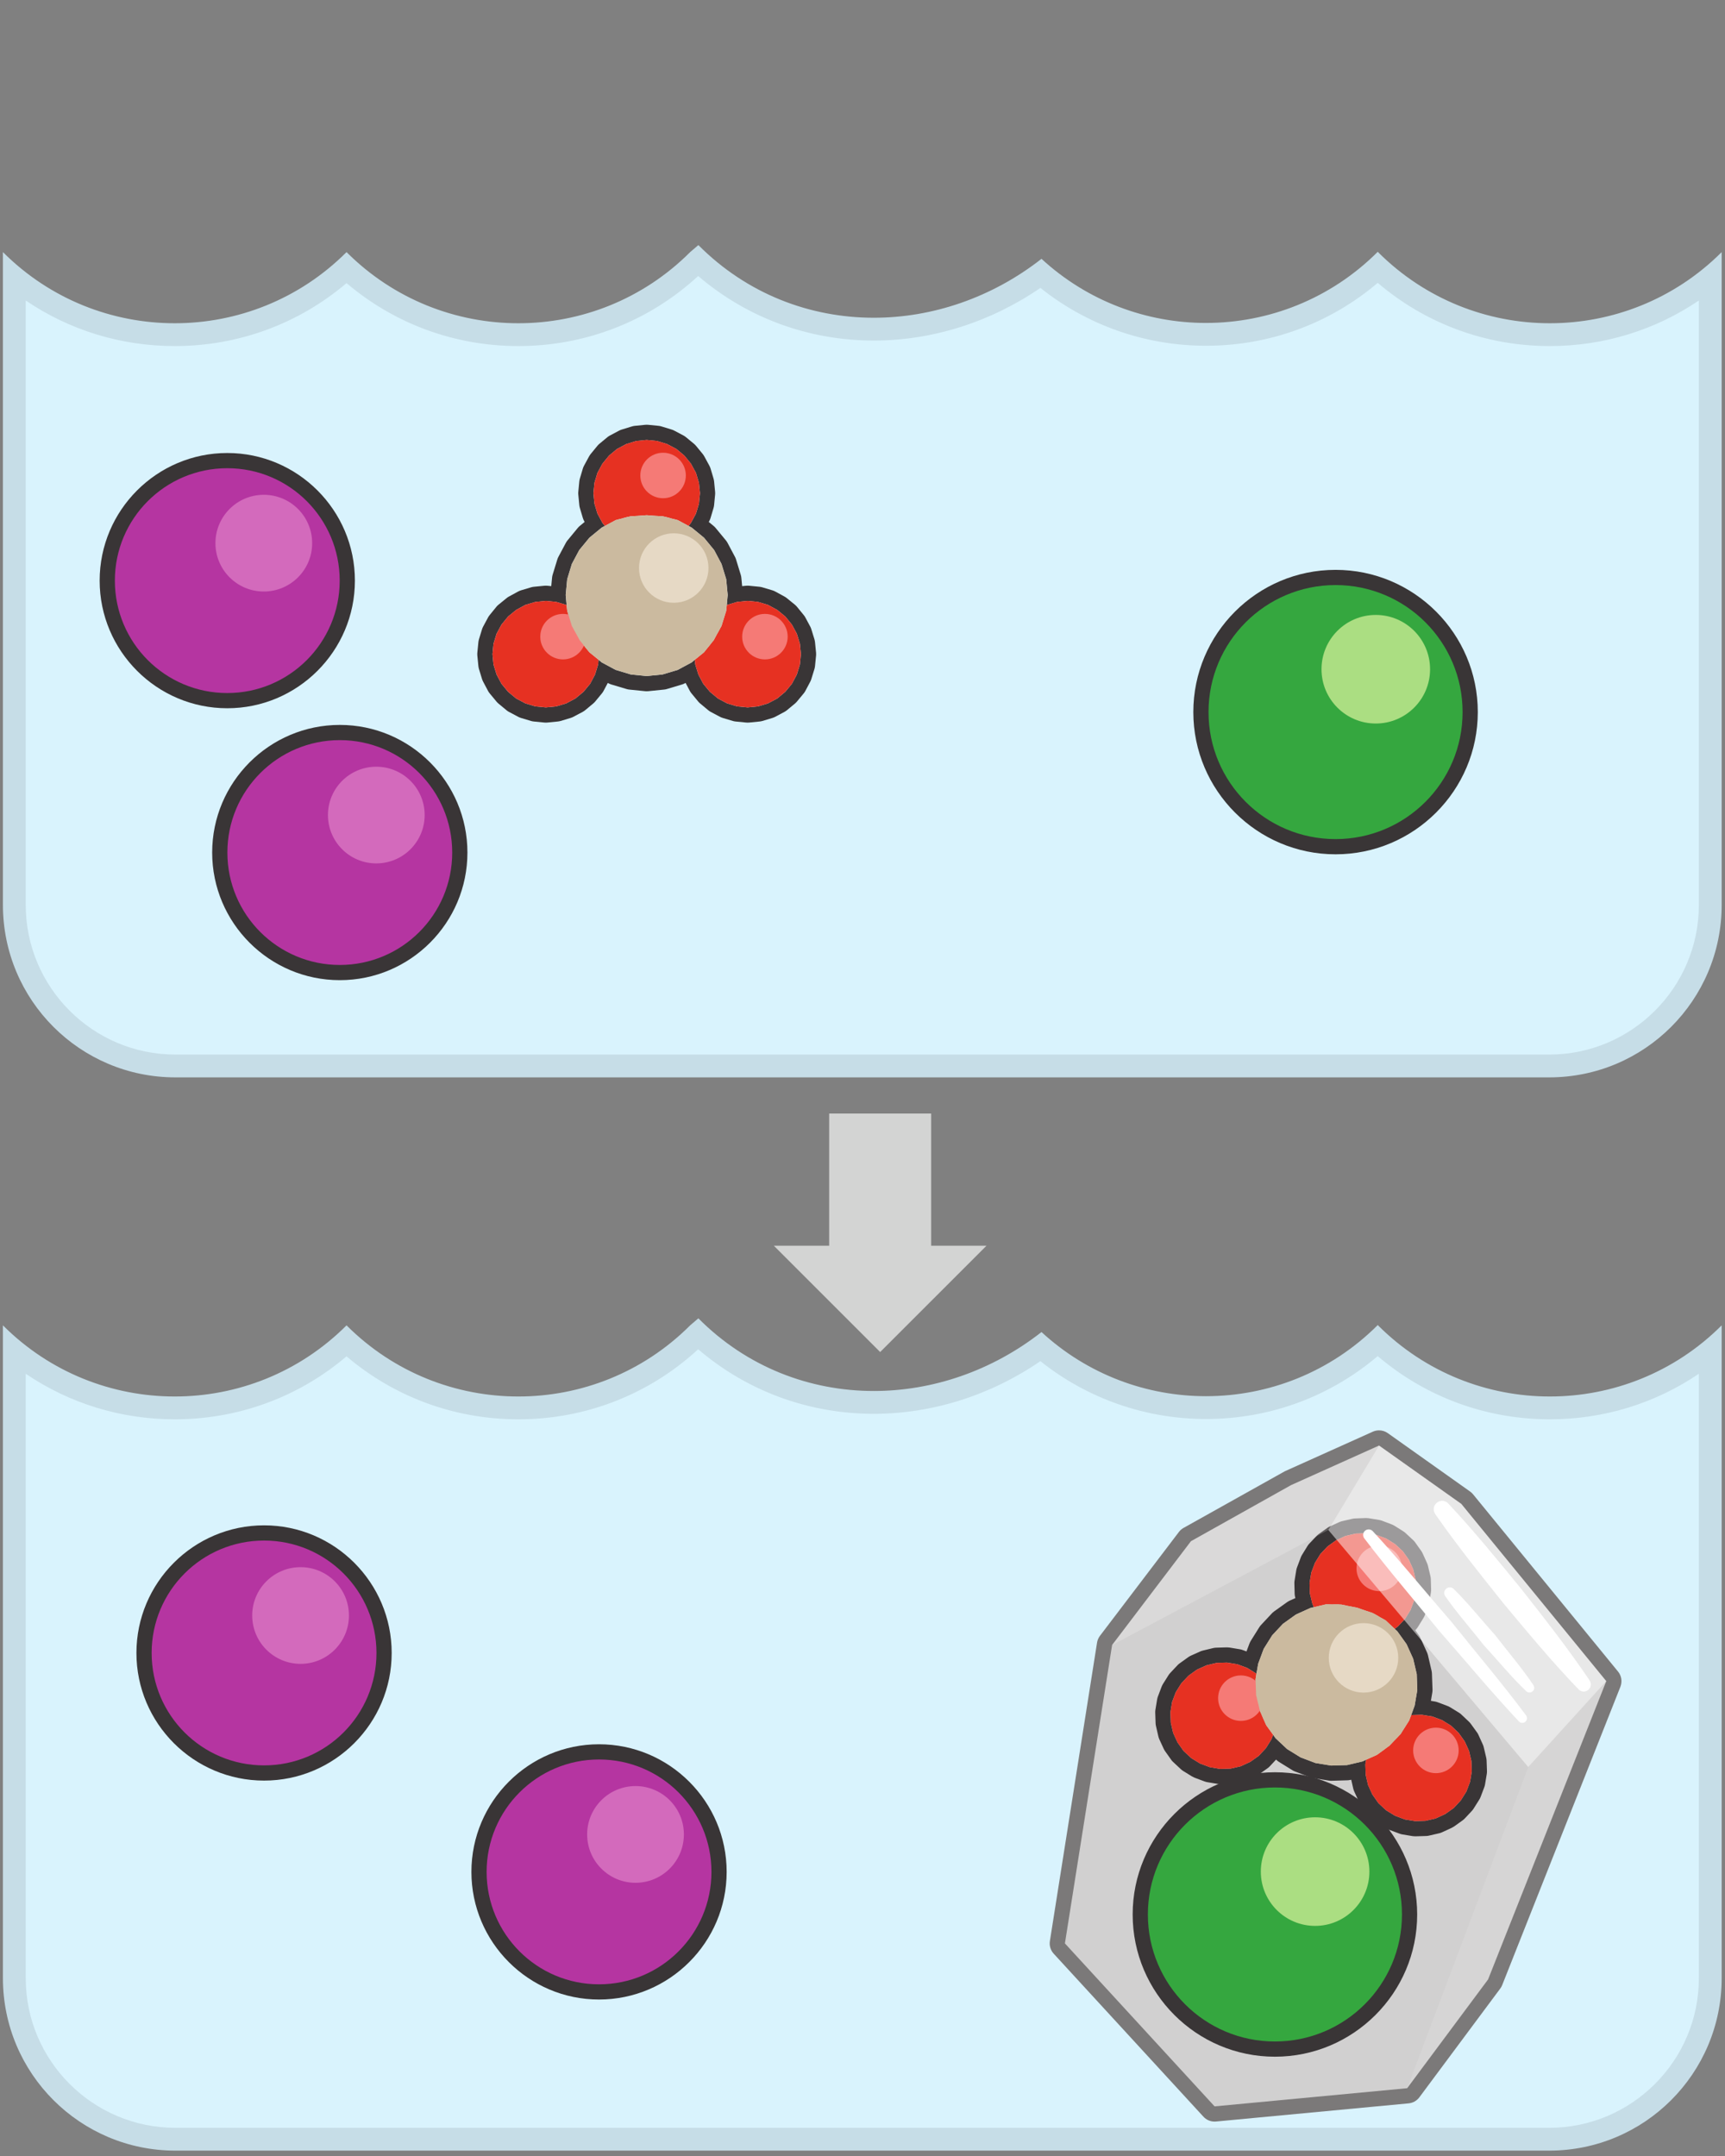 <?xml version="1.0" encoding="UTF-8" standalone="no"?>
<!-- Created with Inkscape (http://www.inkscape.org/) -->

<svg
   xmlns:dc="http://purl.org/dc/elements/1.1/"
   xmlns:cc="http://creativecommons.org/ns#"
   xmlns:rdf="http://www.w3.org/1999/02/22-rdf-syntax-ns#"
   xmlns:svg="http://www.w3.org/2000/svg"
   xmlns="http://www.w3.org/2000/svg"
   xmlns:sodipodi="http://sodipodi.sourceforge.net/DTD/sodipodi-0.dtd"
   xmlns:inkscape="http://www.inkscape.org/namespaces/inkscape"
   version="1.1"
   id="svg25460"
   xml:space="preserve"
   width="75.591"
   height="94.488"
   viewBox="0 0 75.591 94.488"
   sodipodi:docname="Large_substitution_reaction.svg"
   inkscape:version="0.92.2 5c3e80d, 2017-08-06"><rect x="0" y="0" width="75.591" height="94.488" fill="#808080" stroke="none"/><defs
     id="defs25464"><clipPath
       clipPathUnits="userSpaceOnUse"
       id="clipPath25476"><path
         d="M 0,70.866 H 56.693 V 0 H 0 Z"
         id="path25474"
         inkscape:connector-curvature="0" /></clipPath><clipPath
       clipPathUnits="userSpaceOnUse"
       id="clipPath25652"><path
         d="m 43.666,23.356 h 9.137 V 12.787 h -9.137 z"
         id="path25650"
         inkscape:connector-curvature="0" /></clipPath><clipPath
       clipPathUnits="userSpaceOnUse"
       id="clipPath25668"><path
         d="m 46.259,15.611 h 6.544 V 2.227 h -6.544 z"
         id="path25666"
         inkscape:connector-curvature="0" /></clipPath><clipPath
       clipPathUnits="userSpaceOnUse"
       id="clipPath25684"><path
         d="m 36.559,23.356 h 8.775 v -6.558 h -8.775 z"
         id="path25682"
         inkscape:connector-curvature="0" /></clipPath></defs><sodipodi:namedview
     pagecolor="#ffffff"
     bordercolor="#666666"
     borderopacity="1"
     objecttolerance="10"
     gridtolerance="10"
     guidetolerance="10"
     inkscape:pageopacity="0"
     inkscape:pageshadow="2"
     inkscape:window-width="640"
     inkscape:window-height="480"
     id="namedview25462"
     showgrid="false"
     inkscape:zoom="5.0588362"
     inkscape:cx="37.795265"
     inkscape:cy="47.244068"
     inkscape:window-x="0"
     inkscape:window-y="0"
     inkscape:window-maximized="0"
     inkscape:current-layer="g25468" /><g
     id="g25468"
     inkscape:groupmode="layer"
     inkscape:label="icons (14)"
     transform="matrix(1.333,0,0,-1.333,0,94.488)"><g
       id="g25470"><g
         id="g25472"
         clip-path="url(#clipPath25476)"><g
           id="g25478"
           transform="translate(5.764,0.551)"><path
             d="m 0,0 c -2.919,0 -5.294,2.375 -5.294,5.294 v 20.62 c 1.486,-1.212 3.329,-1.871 5.273,-1.871 2.111,0 4.102,0.777 5.648,2.196 1.546,-1.419 3.538,-2.196 5.648,-2.196 2.23,0 4.326,0.866 5.904,2.439 1.571,-1.458 3.612,-2.257 5.783,-2.257 1.94,0 3.879,0.647 5.493,1.828 1.512,-1.291 3.426,-1.999 5.426,-1.999 2.11,0 4.1,0.777 5.645,2.194 1.548,-1.424 3.543,-2.205 5.659,-2.205 1.944,0 3.787,0.659 5.273,1.871 V 5.294 C 50.458,2.375 48.083,0 45.163,0 Z"
             style="fill:#d9f3fd;fill-opacity:1;fill-rule:nonzero;stroke:none"
             id="path25480"
             inkscape:connector-curvature="0" /></g><g
           id="g25482"
           transform="translate(22.958,27.54)"><path
             d="m 0,0 -0.27,-0.231 c -1.559,-1.56 -3.604,-2.339 -5.648,-2.339 -2.044,0 -4.088,0.779 -5.648,2.339 -1.56,-1.56 -3.604,-2.339 -5.648,-2.339 -2.045,0 -4.089,0.779 -5.648,2.339 v -21.463 c 0,-3.132 2.538,-5.67 5.669,-5.67 H 27.97 c 3.132,0 5.67,2.538 5.67,5.67 v 21.463 c -1.56,-1.56 -3.605,-2.339 -5.649,-2.339 -2.044,0 -4.088,0.779 -5.648,2.339 v 0.011 h -0.008 c -1.56,-1.56 -3.604,-2.34 -5.648,-2.34 -1.94,0 -3.88,0.703 -5.407,2.109 C 9.645,-1.732 7.693,-2.389 5.769,-2.389 3.668,-2.389 1.598,-1.607 0,0 m -0.006,-1.017 c 1.603,-1.373 3.627,-2.122 5.775,-2.122 1.924,0 3.846,0.611 5.475,1.731 1.542,-1.23 3.452,-1.902 5.443,-1.902 2.091,0 4.07,0.73 5.646,2.068 1.578,-1.345 3.562,-2.078 5.658,-2.078 1.773,0 3.464,0.524 4.899,1.498 v -19.872 c 0,-2.713 -2.207,-4.92 -4.92,-4.92 h -45.163 c -2.712,0 -4.919,2.207 -4.919,4.92 v 19.872 c 1.434,-0.974 3.126,-1.498 4.898,-1.498 2.092,0 4.071,0.73 5.648,2.07 1.577,-1.34 3.556,-2.07 5.648,-2.07 2.211,0 4.296,0.815 5.912,2.303"
             style="fill:#c6dde7;fill-opacity:1;fill-rule:nonzero;stroke:none"
             id="path25484"
             inkscape:connector-curvature="0" /></g><g
           id="g25486"
           transform="translate(5.764,35.837)"><path
             d="m 0,0 c -2.919,0 -5.294,2.375 -5.294,5.294 v 20.62 c 1.486,-1.212 3.329,-1.871 5.273,-1.871 2.111,0 4.102,0.777 5.648,2.196 1.546,-1.419 3.538,-2.196 5.648,-2.196 2.23,0 4.326,0.866 5.904,2.439 1.571,-1.458 3.612,-2.257 5.783,-2.257 1.94,0 3.879,0.647 5.493,1.828 1.512,-1.291 3.426,-1.999 5.426,-1.999 2.11,0 4.1,0.777 5.645,2.194 1.548,-1.424 3.543,-2.205 5.659,-2.205 1.944,0 3.787,0.659 5.273,1.871 V 5.294 C 50.458,2.375 48.083,0 45.163,0 Z"
             style="fill:#d9f3fd;fill-opacity:1;fill-rule:nonzero;stroke:none"
             id="path25488"
             inkscape:connector-curvature="0" /></g><g
           id="g25490"
           transform="translate(22.958,62.826)"><path
             d="m 0,0 -0.27,-0.231 c -1.559,-1.56 -3.604,-2.339 -5.648,-2.339 -2.044,0 -4.088,0.779 -5.648,2.339 -1.56,-1.56 -3.604,-2.339 -5.648,-2.339 -2.045,0 -4.089,0.779 -5.648,2.339 v -21.463 c 0,-3.132 2.538,-5.67 5.669,-5.67 H 27.97 c 3.132,0 5.67,2.538 5.67,5.67 v 21.463 c -1.56,-1.56 -3.605,-2.339 -5.649,-2.339 -2.044,0 -4.088,0.779 -5.648,2.339 v 0.011 h -0.008 c -1.56,-1.56 -3.604,-2.34 -5.648,-2.34 -1.94,0 -3.88,0.703 -5.407,2.108 C 9.645,-1.732 7.693,-2.389 5.769,-2.389 3.668,-2.389 1.598,-1.607 0,0 m -0.006,-1.017 c 1.603,-1.373 3.627,-2.122 5.775,-2.122 1.924,0 3.846,0.611 5.475,1.731 1.542,-1.23 3.452,-1.902 5.443,-1.902 2.091,0 4.07,0.73 5.646,2.068 1.578,-1.345 3.562,-2.078 5.658,-2.078 1.773,0 3.464,0.524 4.899,1.498 v -19.872 c 0,-2.713 -2.207,-4.92 -4.92,-4.92 h -45.163 c -2.712,0 -4.919,2.207 -4.919,4.92 v 19.872 c 1.434,-0.974 3.126,-1.498 4.898,-1.498 2.092,0 4.071,0.73 5.648,2.07 1.577,-1.34 3.556,-2.07 5.648,-2.07 2.211,0 4.296,0.815 5.912,2.303"
             style="fill:#c6dde7;fill-opacity:1;fill-rule:nonzero;stroke:none"
             id="path25492"
             inkscape:connector-curvature="0" /></g><g
           id="g25494"
           transform="translate(11.171,38.908)"><path
             d="m 0,0 c -2.176,0 -3.945,1.771 -3.945,3.946 0,2.176 1.769,3.946 3.945,3.946 2.176,0 3.946,-1.77 3.946,-3.946 C 3.946,1.771 2.176,0 0,0"
             style="fill:#b535a1;fill-opacity:1;fill-rule:nonzero;stroke:none"
             id="path25496"
             inkscape:connector-curvature="0" /></g><g
           id="g25498"
           transform="translate(11.171,47.05)"><path
             d="m 0,0 c -2.313,0 -4.196,-1.882 -4.196,-4.196 0,-2.314 1.883,-4.196 4.196,-4.196 2.313,0 4.195,1.882 4.195,4.196 C 4.195,-1.882 2.313,0 0,0 m 0,-0.5 c 2.041,0 3.695,-1.655 3.695,-3.696 0,-2.041 -1.654,-3.696 -3.695,-3.696 -2.041,0 -3.696,1.655 -3.696,3.696 0,2.041 1.655,3.696 3.696,3.696"
             style="fill:#393536;fill-opacity:1;fill-rule:nonzero;stroke:none"
             id="path25500"
             inkscape:connector-curvature="0" /></g><g
           id="g25502"
           transform="translate(13.96,44.087)"><path
             d="m 0,0 c 0,-0.878 -0.712,-1.59 -1.59,-1.59 -0.878,0 -1.589,0.712 -1.589,1.59 0,0.878 0.711,1.589 1.589,1.589 C -0.712,1.589 0,0.878 0,0"
             style="fill:#d36abc;fill-opacity:1;fill-rule:nonzero;stroke:none"
             id="path25504"
             inkscape:connector-curvature="0" /></g><g
           id="g25506"
           transform="translate(7.471,47.848)"><path
             d="m 0,0 c -2.176,0 -3.945,1.77 -3.945,3.946 0,2.176 1.769,3.946 3.945,3.946 2.176,0 3.946,-1.77 3.946,-3.946 C 3.946,1.77 2.176,0 0,0"
             style="fill:#b535a1;fill-opacity:1;fill-rule:nonzero;stroke:none"
             id="path25508"
             inkscape:connector-curvature="0" /></g><g
           id="g25510"
           transform="translate(7.471,55.99)"><path
             d="m 0,0 c -2.313,0 -4.195,-1.882 -4.195,-4.196 0,-2.313 1.882,-4.196 4.195,-4.196 2.313,0 4.196,1.883 4.196,4.196 C 4.196,-1.882 2.313,0 0,0 m 0,-0.5 c 2.041,0 3.696,-1.655 3.696,-3.696 0,-2.041 -1.655,-3.696 -3.696,-3.696 -2.041,0 -3.695,1.655 -3.695,3.696 0,2.041 1.654,3.696 3.695,3.696"
             style="fill:#393536;fill-opacity:1;fill-rule:nonzero;stroke:none"
             id="path25512"
             inkscape:connector-curvature="0" /></g><g
           id="g25514"
           transform="translate(10.262,53.026)"><path
             d="m 0,0 c 0,-0.878 -0.712,-1.59 -1.59,-1.59 -0.878,0 -1.59,0.712 -1.59,1.59 0,0.878 0.712,1.59 1.59,1.59 C -0.712,1.59 0,0.878 0,0"
             style="fill:#d36abc;fill-opacity:1;fill-rule:nonzero;stroke:none"
             id="path25516"
             inkscape:connector-curvature="0" /></g><g
           id="g25518"
           transform="translate(21.259,56.919)"><path
             d="M 0,0 C -0.016,0 -0.032,0 -0.049,-0.002 L -0.39,-0.036 c -0.033,-0.003 -0.066,-0.01 -0.097,-0.02 l -0.33,-0.101 c -0.031,-0.009 -0.06,-0.021 -0.088,-0.036 l -0.304,-0.161 c -0.03,-0.016 -0.059,-0.035 -0.085,-0.057 l -0.262,-0.217 c -0.025,-0.021 -0.048,-0.044 -0.068,-0.069 l -0.218,-0.266 c -0.019,-0.025 -0.037,-0.051 -0.052,-0.078 l -0.165,-0.304 c -0.016,-0.03 -0.03,-0.062 -0.04,-0.095 l -0.097,-0.327 c -0.009,-0.03 -0.016,-0.062 -0.019,-0.094 l -0.033,-0.341 c -0.004,-0.032 -0.004,-0.065 0,-0.098 l 0.033,-0.345 c 0.003,-0.032 0.01,-0.063 0.019,-0.094 l 0.097,-0.326 c 0.01,-0.034 0.024,-0.065 0.04,-0.096 L -2.04,-3.196 -2.2,-3.327 c -0.025,-0.021 -0.047,-0.044 -0.068,-0.069 l -0.334,-0.405 c -0.021,-0.025 -0.04,-0.053 -0.055,-0.082 L -2.901,-4.341 C -2.916,-4.369 -2.929,-4.399 -2.938,-4.43 l -0.154,-0.502 c -0.01,-0.033 -0.016,-0.066 -0.019,-0.1 l -0.026,-0.274 -0.129,0.013 c -0.016,0.001 -0.032,0.002 -0.048,0.002 -0.017,0 -0.033,-10e-4 -0.049,-0.002 L -3.708,-5.327 C -3.74,-5.33 -3.772,-5.336 -3.803,-5.346 l -0.326,-0.097 c -0.033,-0.01 -0.065,-0.023 -0.096,-0.04 L -4.528,-5.648 C -4.556,-5.663 -4.582,-5.68 -4.605,-5.7 l -0.267,-0.217 c -0.026,-0.021 -0.05,-0.045 -0.071,-0.071 L -5.16,-6.255 c -0.021,-0.024 -0.038,-0.051 -0.054,-0.079 l -0.161,-0.3 c -0.016,-0.029 -0.028,-0.059 -0.038,-0.09 l -0.101,-0.33 C -5.523,-7.086 -5.53,-7.119 -5.533,-7.152 l -0.034,-0.341 c -0.003,-0.033 -0.003,-0.066 0,-0.098 l 0.034,-0.342 c 0.003,-0.033 0.01,-0.066 0.019,-0.097 l 0.101,-0.33 c 0.01,-0.031 0.022,-0.06 0.037,-0.088 l 0.161,-0.304 c 0.016,-0.03 0.035,-0.058 0.057,-0.084 l 0.218,-0.263 c 0.019,-0.024 0.041,-0.046 0.065,-0.066 l 0.266,-0.221 c 0.026,-0.022 0.054,-0.041 0.085,-0.057 l 0.303,-0.161 c 0.03,-0.015 0.061,-0.028 0.092,-0.037 l 0.326,-0.098 c 0.031,-0.009 0.063,-0.015 0.095,-0.018 l 0.345,-0.034 c 0.016,-0.002 0.032,-0.002 0.049,-0.002 0.016,0 0.032,10e-4 0.048,0.002 l 0.342,0.034 c 0.031,0.003 0.064,0.009 0.094,0.018 l 0.326,0.098 c 0.031,0.009 0.063,0.022 0.091,0.037 l 0.304,0.161 c 0.03,0.016 0.059,0.035 0.086,0.057 l 0.265,0.221 c 0.025,0.02 0.046,0.042 0.066,0.066 l 0.217,0.263 c 0.022,0.026 0.041,0.054 0.057,0.085 l 0.14,0.263 0.022,-0.012 c 0.029,-0.016 0.061,-0.029 0.092,-0.039 l 0.499,-0.149 c 0.031,-0.01 0.062,-0.016 0.094,-0.019 L -0.05,-8.76 c 0.017,-10e-4 0.033,-0.002 0.05,-0.002 0.018,0 0.034,0.001 0.051,0.002 l 0.52,0.053 c 0.033,0.003 0.064,0.009 0.095,0.019 l 0.498,0.149 c 0.032,0.01 0.064,0.023 0.093,0.039 l 0.022,0.012 0.14,-0.264 c 0.016,-0.03 0.035,-0.058 0.057,-0.084 l 0.217,-0.263 c 0.02,-0.024 0.041,-0.046 0.066,-0.066 l 0.265,-0.221 c 0.027,-0.022 0.055,-0.041 0.085,-0.057 l 0.304,-0.161 c 0.029,-0.015 0.061,-0.028 0.092,-0.037 l 0.326,-0.098 c 0.03,-0.009 0.063,-0.015 0.095,-0.018 l 0.345,-0.034 c 0.016,-0.002 0.032,-0.002 0.048,-0.002 0.017,0 0.033,10e-4 0.049,0.002 l 0.342,0.034 c 0.031,0.003 0.062,0.009 0.094,0.018 l 0.326,0.098 c 0.031,0.009 0.062,0.022 0.091,0.037 l 0.303,0.161 c 0.031,0.016 0.06,0.036 0.086,0.057 l 0.266,0.221 c 0.024,0.02 0.046,0.042 0.065,0.066 l 0.218,0.263 c 0.022,0.026 0.041,0.054 0.057,0.084 l 0.161,0.304 c 0.015,0.028 0.027,0.057 0.036,0.088 l 0.102,0.33 c 0.009,0.031 0.016,0.064 0.019,0.097 l 0.034,0.342 c 0.003,0.032 0.003,0.065 0,0.098 l -0.034,0.341 c -0.003,0.033 -0.01,0.066 -0.019,0.098 l -0.102,0.33 c -0.009,0.031 -0.021,0.061 -0.037,0.09 l -0.161,0.3 c -0.016,0.028 -0.033,0.055 -0.054,0.079 l -0.218,0.267 c -0.02,0.026 -0.045,0.049 -0.07,0.071 L 4.606,-5.7 c -0.024,0.02 -0.049,0.037 -0.077,0.052 l -0.303,0.165 c -0.031,0.017 -0.063,0.03 -0.096,0.04 l -0.326,0.097 c -0.032,0.01 -0.063,0.015 -0.094,0.019 l -0.342,0.034 c -0.016,0.001 -0.032,0.002 -0.049,0.002 -0.016,0 -0.032,-10e-4 -0.048,-0.002 L 3.138,-5.306 3.112,-5.032 c -0.004,0.034 -0.009,0.067 -0.02,0.1 L 2.938,-4.43 C 2.929,-4.399 2.917,-4.369 2.901,-4.341 L 2.658,-3.883 C 2.643,-3.854 2.624,-3.826 2.603,-3.801 L 2.269,-3.396 C 2.248,-3.371 2.226,-3.348 2.2,-3.327 l -0.159,0.131 0.019,0.035 c 0.016,0.031 0.03,0.062 0.04,0.096 l 0.097,0.326 c 0.009,0.031 0.016,0.062 0.019,0.094 L 2.249,-2.3 c 0.003,0.033 0.003,0.066 0,0.098 l -0.033,0.341 c -0.004,0.032 -0.01,0.064 -0.019,0.094 L 2.1,-1.44 C 2.09,-1.407 2.076,-1.375 2.06,-1.345 L 1.895,-1.041 C 1.88,-1.014 1.862,-0.988 1.843,-0.963 L 1.625,-0.697 C 1.604,-0.672 1.582,-0.649 1.557,-0.628 L 1.294,-0.411 C 1.269,-0.389 1.24,-0.371 1.21,-0.354 l -0.304,0.161 c -0.028,0.015 -0.057,0.027 -0.088,0.036 l -0.33,0.101 c -0.031,0.01 -0.064,0.017 -0.097,0.02 L 0.05,-0.002 C 0.033,0 0.017,0 0,0 M 0,-0.5 0.342,-0.534 0.672,-0.635 0.976,-0.796 1.238,-1.014 1.455,-1.28 1.62,-1.583 1.718,-1.91 1.752,-2.251 1.718,-2.596 1.62,-2.922 1.455,-3.226 1.377,-3.327 1.481,-3.383 1.883,-3.713 2.217,-4.119 2.46,-4.576 2.614,-5.079 2.663,-5.596 2.633,-5.934 2.647,-5.922 2.975,-5.825 3.319,-5.791 3.66,-5.825 3.986,-5.922 4.29,-6.087 4.557,-6.305 4.774,-6.571 4.936,-6.871 5.037,-7.201 5.07,-7.542 5.037,-7.883 4.936,-8.213 4.774,-8.517 4.557,-8.78 4.29,-9.001 3.986,-9.162 3.66,-9.26 3.319,-9.293 2.975,-9.26 2.647,-9.162 2.344,-9.001 2.078,-8.78 1.86,-8.517 1.699,-8.213 1.598,-7.883 1.583,-7.726 1.481,-7.812 1.021,-8.06 0.521,-8.21 0,-8.262 l -0.521,0.052 -0.499,0.15 -0.46,0.248 -0.102,0.086 -0.015,-0.157 -0.101,-0.33 -0.161,-0.304 -0.218,-0.263 -0.267,-0.221 -0.303,-0.161 -0.327,-0.098 -0.34,-0.033 -0.345,0.033 -0.327,0.098 -0.304,0.161 -0.266,0.221 -0.217,0.263 -0.162,0.304 -0.101,0.33 -0.033,0.341 0.033,0.341 0.101,0.33 0.162,0.3 0.217,0.266 0.266,0.218 0.304,0.165 0.327,0.097 0.345,0.034 0.34,-0.034 0.327,-0.097 0.015,-0.012 -0.03,0.338 0.049,0.517 0.153,0.503 0.244,0.457 0.334,0.406 0.402,0.33 0.104,0.056 -0.079,0.101 -0.164,0.304 -0.098,0.326 -0.034,0.345 0.034,0.341 0.098,0.327 0.164,0.303 0.218,0.266 0.262,0.218 0.304,0.161 0.33,0.101 L 0,-0.5"
             style="fill:#393536;fill-opacity:1;fill-rule:nonzero;stroke:none"
             id="path25520"
             inkscape:connector-curvature="0" /></g><g
           id="g25522"
           transform="translate(16.223,49.036)"><path
             d="M 0,0 -0.033,0.341 0,0.682 0.102,1.012 0.263,1.312 0.48,1.579 0.746,1.796 1.05,1.961 1.377,2.059 1.722,2.092 2.063,2.059 2.389,1.961 2.404,1.95 2.423,1.766 2.55,1.354 2.576,1.267 2.606,1.215 2.647,1.136 2.727,0.997 2.828,0.81 2.839,0.791 2.884,0.738 3.004,0.585 3.022,0.562 3.154,0.401 3.454,0.157 3.439,0 3.338,-0.33 3.177,-0.634 2.959,-0.896 2.692,-1.118 2.389,-1.279 2.063,-1.376 1.722,-1.41 1.377,-1.376 1.05,-1.279 0.746,-1.118 0.48,-0.896 0.263,-0.634 0.102,-0.33 Z"
             style="fill:#e63122;fill-opacity:1;fill-rule:nonzero;stroke:none"
             id="path25524"
             inkscape:connector-curvature="0" /></g><g
           id="g25526"
           transform="translate(19.64,53.997)"><path
             d="M 0,0 -0.098,0.326 -0.132,0.671 -0.098,1.013 0,1.339 0.164,1.643 0.382,1.909 0.645,2.126 0.948,2.288 1.278,2.389 1.619,2.422 1.961,2.389 2.291,2.288 2.595,2.126 2.857,1.909 3.074,1.643 3.239,1.339 3.337,1.013 3.371,0.671 3.337,0.326 3.239,0 3.074,-0.304 2.996,-0.405 2.64,-0.214 2.572,-0.195 2.527,-0.184 2.434,-0.161 2.385,-0.146 2.23,-0.105 H 2.224 L 2.137,-0.086 H 2.11 L 1.994,-0.079 1.92,-0.075 1.762,-0.063 1.619,-0.052 1.477,-0.063 1.319,-0.075 1.244,-0.079 1.128,-0.086 H 1.102 L 1.016,-0.105 H 1.008 L 0.854,-0.146 0.806,-0.161 0.712,-0.184 0.667,-0.195 0.6,-0.214 0.243,-0.405 0.164,-0.304 Z"
             style="fill:#e63122;fill-opacity:1;fill-rule:nonzero;stroke:none"
             id="path25528"
             inkscape:connector-curvature="0" /></g><g
           id="g25530"
           transform="translate(22.958,48.706)"><path
             d="m 0,0 -0.102,0.33 -0.014,0.157 0.3,0.244 0.13,0.162 0.02,0.022 0.12,0.153 L 0.499,1.121 0.51,1.14 0.611,1.327 0.689,1.466 0.731,1.545 0.761,1.597 0.787,1.684 0.915,2.096 0.934,2.28 0.948,2.291 1.275,2.389 1.62,2.422 1.961,2.389 2.287,2.291 2.591,2.126 2.857,1.909 3.075,1.643 3.236,1.342 3.338,1.012 3.371,0.671 3.338,0.33 3.236,0 3.075,-0.304 2.857,-0.566 2.591,-0.788 2.287,-0.949 1.961,-1.046 1.62,-1.08 1.275,-1.046 0.948,-0.949 0.645,-0.788 0.379,-0.566 0.161,-0.304 Z"
             style="fill:#e63122;fill-opacity:1;fill-rule:nonzero;stroke:none"
             id="path25532"
             inkscape:connector-curvature="0" /></g><g
           id="g25534"
           transform="translate(25.894,49.952)"><path
             d="m 0,0 c 0,-0.413 -0.335,-0.748 -0.748,-0.748 -0.413,0 -0.748,0.335 -0.748,0.748 0,0.413 0.335,0.748 0.748,0.748 C -0.335,0.748 0,0.413 0,0"
             style="fill:#f57a76;fill-opacity:1;fill-rule:nonzero;stroke:none"
             id="path25536"
             inkscape:connector-curvature="0" /></g><g
           id="g25538"
           transform="translate(19.256,49.952)"><path
             d="m 0,0 c 0,-0.413 -0.334,-0.748 -0.748,-0.748 -0.413,0 -0.747,0.335 -0.747,0.748 0,0.413 0.334,0.748 0.747,0.748 C -0.334,0.748 0,0.413 0,0"
             style="fill:#f57a76;fill-opacity:1;fill-rule:nonzero;stroke:none"
             id="path25540"
             inkscape:connector-curvature="0" /></g><g
           id="g25542"
           transform="translate(22.546,55.251)"><path
             d="m 0,0 c 0,-0.413 -0.335,-0.748 -0.748,-0.748 -0.413,0 -0.748,0.335 -0.748,0.748 0,0.413 0.335,0.748 0.748,0.748 C -0.335,0.748 0,0.413 0,0"
             style="fill:#f57a76;fill-opacity:1;fill-rule:nonzero;stroke:none"
             id="path25544"
             inkscape:connector-curvature="0" /></g><g
           id="g25546"
           transform="translate(18.627,50.985)"><path
             d="M 0,0 -0.03,0.337 0.019,0.855 0.172,1.357 0.416,1.815 0.75,2.22 1.151,2.55 1.256,2.606 1.612,2.797 1.68,2.816 1.725,2.828 1.818,2.85 1.867,2.865 2.021,2.906 H 2.028 L 2.114,2.925 H 2.141 L 2.257,2.933 2.332,2.937 2.489,2.948 2.632,2.959 2.774,2.948 2.933,2.937 3.007,2.933 3.123,2.925 H 3.149 L 3.236,2.906 H 3.243 L 3.397,2.865 3.446,2.85 3.54,2.828 3.585,2.816 3.652,2.797 4.009,2.606 4.113,2.55 4.515,2.22 4.849,1.815 5.092,1.357 5.246,0.855 5.295,0.337 5.265,0 5.246,-0.184 5.118,-0.596 5.092,-0.683 5.062,-0.735 5.021,-0.813 4.942,-0.953 4.841,-1.14 4.83,-1.159 4.785,-1.211 4.665,-1.365 4.646,-1.387 4.515,-1.549 4.215,-1.792 4.113,-1.879 3.652,-2.126 3.153,-2.276 2.632,-2.329 2.111,-2.276 1.612,-2.126 1.151,-1.879 1.05,-1.792 0.75,-1.549 0.618,-1.387 0.6,-1.365 0.479,-1.211 0.435,-1.159 0.424,-1.14 l -0.102,0.187 -0.079,0.14 -0.041,0.078 -0.03,0.052 -0.026,0.087 -0.127,0.412 z"
             style="fill:#cbba9f;fill-opacity:1;fill-rule:nonzero;stroke:none"
             id="path25548"
             inkscape:connector-curvature="0" /></g><g
           id="g25550"
           transform="translate(23.29,52.208)"><path
             d="m 0,0 c 0,-0.63 -0.511,-1.142 -1.142,-1.142 -0.63,0 -1.141,0.512 -1.141,1.142 0,0.631 0.511,1.142 1.141,1.142 C -0.511,1.142 0,0.631 0,0"
             style="fill:#e6d9c5;fill-opacity:1;fill-rule:nonzero;stroke:none"
             id="path25552"
             inkscape:connector-curvature="0" /></g><g
           id="g25554"
           transform="translate(43.905,43.045)"><path
             d="m 0,0 c -2.44,0 -4.426,1.985 -4.426,4.426 0,2.44 1.986,4.426 4.426,4.426 2.44,0 4.426,-1.986 4.426,-4.426 C 4.426,1.985 2.44,0 0,0"
             style="fill:#35a73f;fill-opacity:1;fill-rule:nonzero;stroke:none"
             id="path25556"
             inkscape:connector-curvature="0" /></g><g
           id="g25558"
           transform="translate(43.905,52.148)"><path
             d="m 0,0 c -2.578,0 -4.676,-2.098 -4.676,-4.676 0,-2.578 2.098,-4.676 4.676,-4.676 2.578,0 4.676,2.098 4.676,4.676 C 4.676,-2.098 2.578,0 0,0 m 0,-0.5 c 2.307,0 4.176,-1.87 4.176,-4.176 0,-2.306 -1.869,-4.176 -4.176,-4.176 -2.307,0 -4.176,1.87 -4.176,4.176 0,2.306 1.869,4.176 4.176,4.176"
             style="fill:#393536;fill-opacity:1;fill-rule:nonzero;stroke:none"
             id="path25560"
             inkscape:connector-curvature="0" /></g><g
           id="g25562"
           transform="translate(47.012,48.881)"><path
             d="m 0,0 c 0,-0.986 -0.799,-1.785 -1.785,-1.785 -0.986,0 -1.784,0.799 -1.784,1.785 0,0.986 0.798,1.785 1.784,1.785 C -0.799,1.785 0,0.986 0,0"
             style="fill:#abde82;fill-opacity:1;fill-rule:nonzero;stroke:none"
             id="path25564"
             inkscape:connector-curvature="0" /></g><g
           id="g25566"
           transform="translate(19.692,5.394)"><path
             d="m 0,0 c -2.176,0 -3.945,1.771 -3.945,3.946 0,2.176 1.769,3.946 3.945,3.946 2.176,0 3.946,-1.77 3.946,-3.946 C 3.946,1.771 2.176,0 0,0"
             style="fill:#b535a1;fill-opacity:1;fill-rule:nonzero;stroke:none"
             id="path25568"
             inkscape:connector-curvature="0" /></g><g
           id="g25570"
           transform="translate(19.692,13.536)"><path
             d="m 0,0 c -2.313,0 -4.195,-1.882 -4.195,-4.196 0,-2.313 1.882,-4.196 4.195,-4.196 2.313,0 4.196,1.883 4.196,4.196 C 4.196,-1.882 2.313,0 0,0 m 0,-0.5 c 2.042,0 3.696,-1.655 3.696,-3.696 0,-2.041 -1.654,-3.696 -3.696,-3.696 -2.041,0 -3.695,1.655 -3.695,3.696 0,2.041 1.654,3.696 3.695,3.696"
             style="fill:#393536;fill-opacity:1;fill-rule:nonzero;stroke:none"
             id="path25572"
             inkscape:connector-curvature="0" /></g><g
           id="g25574"
           transform="translate(22.482,10.572)"><path
             d="m 0,0 c 0,-0.878 -0.712,-1.59 -1.59,-1.59 -0.878,0 -1.59,0.712 -1.59,1.59 0,0.878 0.712,1.59 1.59,1.59 C -0.712,1.59 0,0.878 0,0"
             style="fill:#d36abc;fill-opacity:1;fill-rule:nonzero;stroke:none"
             id="path25576"
             inkscape:connector-curvature="0" /></g><g
           id="g25578"
           transform="translate(8.681,12.592)"><path
             d="m 0,0 c -2.176,0 -3.945,1.771 -3.945,3.946 0,2.176 1.769,3.946 3.945,3.946 2.176,0 3.946,-1.77 3.946,-3.946 C 3.946,1.771 2.176,0 0,0"
             style="fill:#b535a1;fill-opacity:1;fill-rule:nonzero;stroke:none"
             id="path25580"
             inkscape:connector-curvature="0" /></g><g
           id="g25582"
           transform="translate(8.681,20.734)"><path
             d="m 0,0 c -2.314,0 -4.196,-1.882 -4.196,-4.196 0,-2.314 1.882,-4.196 4.196,-4.196 2.313,0 4.195,1.882 4.195,4.196 C 4.195,-1.882 2.313,0 0,0 m 0,-0.5 c 2.041,0 3.695,-1.655 3.695,-3.696 0,-2.041 -1.654,-3.696 -3.695,-3.696 -2.042,0 -3.696,1.655 -3.696,3.696 0,2.041 1.654,3.696 3.696,3.696"
             style="fill:#393536;fill-opacity:1;fill-rule:nonzero;stroke:none"
             id="path25584"
             inkscape:connector-curvature="0" /></g><g
           id="g25586"
           transform="translate(11.471,17.77)"><path
             d="m 0,0 c 0,-0.878 -0.712,-1.59 -1.59,-1.59 -0.878,0 -1.59,0.712 -1.59,1.59 0,0.878 0.712,1.589 1.59,1.589 C -0.712,1.589 0,0.878 0,0"
             style="fill:#d36abc;fill-opacity:1;fill-rule:nonzero;stroke:none"
             id="path25588"
             inkscape:connector-curvature="0" /></g><g
           id="g25590"
           transform="translate(39.928,1.38)"><path
             d="m 0,0 c -0.069,0 -0.137,0.029 -0.185,0.081 l -4.919,5.358 c -0.051,0.056 -0.075,0.133 -0.063,0.208 l 1.551,9.811 c 0.007,0.04 0.023,0.079 0.048,0.112 l 2.592,3.413 c 0.021,0.028 0.047,0.05 0.078,0.067 l 3.293,1.845 2.909,1.309 c 0.033,0.015 0.067,0.022 0.102,0.022 0.051,0 0.102,-0.016 0.145,-0.046 l 2.704,-1.918 4.814,-5.873 c 0.058,-0.071 0.073,-0.166 0.039,-0.251 L 9.224,4.332 6.531,0.698 C 6.489,0.641 6.425,0.605 6.354,0.598 6.354,0.598 0.008,0 0,0"
             style="fill:#d1d0d0;fill-opacity:1;fill-rule:nonzero;stroke:none"
             id="path25592"
             inkscape:connector-curvature="0" /></g><g
           id="g25594"
           transform="translate(45.334,23.857)"><path
             d="m 0,0 c -0.069,0 -0.14,-0.015 -0.205,-0.044 l -2.89,-1.3 -3.332,-1.864 C -6.486,-3.242 -6.539,-3.287 -6.58,-3.342 L -9.174,-6.755 C -9.224,-6.821 -9.257,-6.898 -9.27,-6.98 l -1.55,-9.81 c -0.024,-0.151 0.022,-0.304 0.126,-0.417 l 4.92,-5.357 c 0.094,-0.104 0.228,-0.162 0.368,-0.162 0.015,0 0.031,0 0.047,0.002 l 6.331,0.597 c 0.141,0.013 0.269,0.085 0.354,0.199 l 2.66,3.577 c 0.027,0.036 0.048,0.074 0.064,0.115 l 3.885,9.806 c 0.066,0.169 0.037,0.361 -0.079,0.501 L 3.091,-2.102 C 3.063,-2.067 3.03,-2.037 2.993,-2.011 L 0.289,-0.092 C 0.203,-0.031 0.102,0 0,0 m 0,-0.5 2.704,-1.918 4.766,-5.828 -3.885,-9.806 -2.66,-3.577 -6.331,-0.597 -4.92,5.358 1.551,9.81 2.592,3.413 L -2.89,-1.8 0,-0.5"
             style="fill:#7b7979;fill-opacity:1;fill-rule:nonzero;stroke:none"
             id="path25596"
             inkscape:connector-curvature="0" /></g><g
           id="g25598"
           transform="translate(44.914,20.974)"><path
             d="M 0,0 H -0.019 L -0.363,-0.013 C -0.395,-0.014 -0.427,-0.018 -0.457,-0.025 L -0.792,-0.102 C -0.825,-0.11 -0.857,-0.121 -0.889,-0.135 l -0.309,-0.142 c -0.031,-0.014 -0.058,-0.03 -0.084,-0.049 l -0.28,-0.2 C -1.587,-0.545 -1.61,-0.565 -1.632,-0.588 L -1.87,-0.839 C -1.894,-0.864 -1.915,-0.891 -1.933,-0.921 L -2.111,-1.21 C -2.128,-1.238 -2.143,-1.267 -2.153,-1.297 L -2.274,-1.618 C -2.286,-1.648 -2.295,-1.68 -2.3,-1.712 L -2.356,-2.054 C -2.362,-2.086 -2.364,-2.118 -2.363,-2.15 l 0.009,-0.341 c 10e-4,-0.034 0.006,-0.069 0.014,-0.102 l 0.01,-0.039 -0.189,-0.085 C -2.548,-2.73 -2.576,-2.747 -2.603,-2.766 L -3.029,-3.07 C -3.057,-3.09 -3.082,-3.112 -3.104,-3.136 L -3.458,-3.515 C -3.48,-3.538 -3.5,-3.564 -3.517,-3.591 l -0.279,-0.446 c -0.017,-0.028 -0.032,-0.059 -0.044,-0.09 l -0.097,-0.259 -0.12,0.045 c -0.031,0.012 -0.062,0.021 -0.094,0.026 l -0.342,0.057 c -0.028,0.004 -0.055,0.006 -0.082,0.006 H -4.59 l -0.34,-0.01 c -0.035,-0.001 -0.069,-0.005 -0.102,-0.013 l -0.336,-0.081 c -0.031,-0.007 -0.061,-0.018 -0.089,-0.03 l -0.314,-0.141 c -0.03,-0.015 -0.059,-0.031 -0.086,-0.051 l -0.28,-0.201 c -0.025,-0.018 -0.05,-0.039 -0.071,-0.063 L -6.441,-5.09 c -0.023,-0.023 -0.043,-0.049 -0.06,-0.077 l -0.184,-0.292 c -0.017,-0.029 -0.032,-0.059 -0.044,-0.09 L -6.85,-5.87 C -6.861,-5.9 -6.87,-5.932 -6.875,-5.964 l -0.056,-0.339 c -0.006,-0.033 -0.007,-0.066 -0.006,-0.099 l 0.012,-0.345 c 10e-4,-0.032 0.005,-0.064 0.013,-0.094 l 0.077,-0.335 c 0.008,-0.033 0.019,-0.066 0.032,-0.097 l 0.143,-0.31 c 0.013,-0.028 0.028,-0.055 0.046,-0.08 l 0.2,-0.282 C -6.395,-7.974 -6.372,-8 -6.347,-8.022 l 0.252,-0.235 c 0.024,-0.022 0.05,-0.042 0.078,-0.06 l 0.29,-0.179 c 0.028,-0.016 0.057,-0.03 0.086,-0.042 l 0.326,-0.122 c 0.03,-0.011 0.062,-0.02 0.094,-0.025 l 0.338,-0.056 c 0.028,-0.004 0.054,-0.007 0.081,-0.007 0.005,0 0.01,10e-4 0.015,10e-4 l 0.34,0.01 c 0.033,10e-4 0.066,0.005 0.098,0.012 l 0.335,0.077 c 0.034,0.008 0.066,0.019 0.097,0.033 l 0.314,0.145 c 0.029,0.013 0.055,0.029 0.081,0.047 l 0.278,0.197 c 0.027,0.019 0.054,0.042 0.076,0.067 l 0.203,0.218 0.019,-0.017 c 0.024,-0.023 0.05,-0.043 0.079,-0.061 l 0.443,-0.274 c 0.028,-0.017 0.056,-0.031 0.086,-0.042 l 0.49,-0.186 c 0.032,-0.012 0.064,-0.021 0.097,-0.026 l 0.517,-0.084 c 0.026,-0.005 0.053,-0.007 0.08,-0.007 h 0.015 l 0.521,0.016 c 0.033,10e-4 0.066,0.006 0.099,0.013 l 0.025,0.006 0.066,-0.291 c 0.008,-0.032 0.019,-0.065 0.033,-0.096 l 0.142,-0.309 c 0.014,-0.029 0.028,-0.055 0.047,-0.081 l 0.199,-0.283 C 0.014,-9.69 0.036,-9.716 0.061,-9.74 l 0.251,-0.234 c 0.025,-0.023 0.051,-0.043 0.08,-0.06 l 0.289,-0.178 c 0.027,-0.017 0.056,-0.032 0.087,-0.043 l 0.324,-0.121 c 0.031,-0.012 0.062,-0.02 0.095,-0.026 l 0.338,-0.056 c 0.027,-0.004 0.054,-0.006 0.081,-0.006 0.005,0 0.01,0 0.014,0 l 0.341,0.01 c 0.033,0 0.065,0.005 0.098,0.012 l 0.335,0.077 c 0.033,0.008 0.066,0.019 0.097,0.033 l 0.315,0.145 c 0.027,0.013 0.054,0.029 0.08,0.046 l 0.277,0.198 c 0.028,0.02 0.054,0.042 0.077,0.067 l 0.235,0.251 c 0.021,0.024 0.041,0.049 0.057,0.076 l 0.184,0.293 c 0.017,0.027 0.032,0.057 0.044,0.089 l 0.121,0.32 c 0.012,0.031 0.019,0.063 0.025,0.096 l 0.056,0.338 c 0.005,0.033 0.008,0.066 0.006,0.099 L 3.956,-7.969 C 3.954,-7.937 3.95,-7.904 3.942,-7.872 L 3.864,-7.541 C 3.857,-7.51 3.847,-7.479 3.834,-7.45 l -0.142,0.313 c -0.013,0.031 -0.03,0.06 -0.049,0.087 L 3.441,-6.771 C 3.424,-6.746 3.402,-6.722 3.38,-6.7 l -0.251,0.238 c -0.025,0.024 -0.052,0.045 -0.081,0.063 l -0.29,0.178 C 2.73,-6.204 2.701,-6.19 2.672,-6.179 l -0.321,0.121 c -0.031,0.012 -0.063,0.02 -0.095,0.026 l -0.131,0.022 0.046,0.272 c 0.006,0.033 0.008,0.067 0.007,0.101 L 2.159,-5.112 C 2.158,-5.08 2.153,-5.048 2.146,-5.017 L 2.029,-4.512 C 2.021,-4.479 2.011,-4.448 1.997,-4.417 L 1.779,-3.94 C 1.767,-3.911 1.75,-3.882 1.731,-3.856 l -0.12,0.168 0.028,0.029 c 0.023,0.025 0.045,0.053 0.062,0.082 l 0.179,0.29 c 0.017,0.027 0.031,0.056 0.043,0.086 l 0.122,0.325 c 0.011,0.03 0.019,0.062 0.025,0.094 l 0.056,0.339 c 0.005,0.031 0.007,0.063 0.006,0.095 l -0.01,0.341 c -10e-4,0.034 -0.005,0.069 -0.014,0.102 l -0.08,0.336 c -0.007,0.03 -0.017,0.06 -0.03,0.089 l -0.142,0.313 c -0.013,0.03 -0.029,0.058 -0.047,0.084 L 1.611,-0.805 C 1.592,-0.777 1.569,-0.751 1.544,-0.728 L 1.292,-0.494 C 1.27,-0.472 1.244,-0.453 1.217,-0.436 l -0.292,0.184 c -0.029,0.017 -0.059,0.032 -0.09,0.044 l -0.32,0.121 c -0.032,0.011 -0.063,0.02 -0.096,0.025 L 0.081,-0.006 C 0.054,-0.002 0.027,0 0,0 M 0,-0.5 0.338,-0.556 0.659,-0.676 0.951,-0.86 1.203,-1.094 1.4,-1.372 1.542,-1.686 1.622,-2.021 1.632,-2.362 1.576,-2.7 1.455,-3.025 1.276,-3.315 1.038,-3.565 0.936,-3.643 1.022,-3.725 1.325,-4.147 1.542,-4.625 1.659,-5.129 1.678,-5.655 1.591,-6.167 1.475,-6.485 l 0.017,0.006 0.34,0.01 0.343,-0.056 0.32,-0.121 0.29,-0.179 0.251,-0.238 0.2,-0.279 L 3.378,-7.655 3.456,-7.987 3.469,-8.332 3.413,-8.67 3.292,-8.991 3.108,-9.284 2.874,-9.535 2.596,-9.732 2.281,-9.877 1.946,-9.955 l -0.34,-0.009 -0.338,0.055 -0.325,0.122 -0.29,0.179 -0.252,0.234 -0.199,0.283 -0.142,0.31 -0.078,0.335 -0.012,0.345 0.026,0.156 -0.12,-0.057 -0.509,-0.12 -0.521,-0.016 -0.517,0.084 -0.49,0.186 -0.443,0.274 -0.381,0.359 -0.076,0.109 -0.055,-0.148 -0.183,-0.293 -0.234,-0.251 -0.279,-0.198 -0.314,-0.145 -0.335,-0.077 -0.341,-0.01 -0.338,0.057 -0.325,0.121 -0.289,0.179 -0.252,0.234 -0.2,0.283 -0.142,0.31 -0.077,0.335 -0.012,0.345 0.055,0.338 0.121,0.321 0.183,0.292 0.233,0.248 0.28,0.202 0.313,0.141 0.336,0.08 0.341,0.01 0.342,-0.057 0.321,-0.12 0.289,-0.179 0.012,-0.015 0.058,0.334 0.181,0.487 0.279,0.446 0.354,0.378 0.427,0.306 0.473,0.214 0.116,0.027 -0.049,0.118 -0.082,0.337 -0.009,0.34 0.056,0.342 0.121,0.321 0.179,0.29 0.237,0.251 0.28,0.201 0.309,0.142 0.336,0.077 L 0,-0.5"
             style="fill:#393536;fill-opacity:1;fill-rule:nonzero;stroke:none"
             id="path25600"
             inkscape:connector-curvature="0" /></g><g
           id="g25602"
           transform="translate(38.476,14.589)"><path
             d="M 0,0 0.056,0.338 0.177,0.659 0.359,0.952 0.593,1.2 0.872,1.401 1.186,1.542 1.521,1.623 1.862,1.632 2.204,1.576 2.525,1.455 2.815,1.276 2.826,1.262 2.797,1.079 2.813,0.648 2.816,0.558 2.832,0.499 2.852,0.413 2.892,0.258 2.94,0.051 2.947,0.03 2.977,-0.033 3.053,-0.212 3.065,-0.239 3.15,-0.429 3.377,-0.742 3.321,-0.89 3.139,-1.183 2.904,-1.434 2.626,-1.631 2.312,-1.776 1.977,-1.854 1.636,-1.863 1.298,-1.807 0.973,-1.686 0.684,-1.507 0.432,-1.272 0.231,-0.99 0.09,-0.68 0.013,-0.345 Z"
             style="fill:#e63122;fill-opacity:1;fill-rule:nonzero;stroke:none"
             id="path25604"
             inkscape:connector-curvature="0" /></g><g
           id="g25606"
           transform="translate(43.06,18.498)"><path
             d="M 0,0 -0.01,0.34 0.047,0.682 0.168,1.003 0.347,1.293 0.584,1.544 0.863,1.745 1.173,1.887 1.509,1.964 1.854,1.976 2.191,1.92 2.513,1.8 2.805,1.616 3.057,1.382 3.254,1.104 3.396,0.791 3.476,0.455 3.485,0.114 3.43,-0.224 3.309,-0.549 3.13,-0.839 2.892,-1.089 2.789,-1.167 2.494,-0.89 2.435,-0.854 2.394,-0.832 2.309,-0.786 2.266,-0.759 2.128,-0.679 2.121,-0.677 2.042,-0.637 2.017,-0.63 1.906,-0.592 1.835,-0.569 1.686,-0.518 1.551,-0.47 1.41,-0.444 1.256,-0.414 1.182,-0.398 1.067,-0.375 1.043,-0.369 0.954,-0.365 0.947,-0.363 H 0.788 L 0.737,-0.365 0.641,-0.362 0.594,-0.361 0.524,-0.362 0.131,-0.455 0.081,-0.336 Z"
             style="fill:#e63122;fill-opacity:1;fill-rule:nonzero;stroke:none"
             id="path25608"
             inkscape:connector-curvature="0" /></g><g
           id="g25610"
           transform="translate(44.896,12.527)"><path
             d="M 0,0 -0.013,0.345 0.014,0.501 0.367,0.659 0.535,0.781 0.56,0.798 0.715,0.915 0.772,0.954 0.788,0.969 0.935,1.124 1.046,1.238 1.106,1.303 1.149,1.346 1.196,1.423 1.427,1.788 1.492,1.961 1.51,1.968 1.85,1.978 2.192,1.921 2.513,1.8 2.803,1.621 3.054,1.383 3.254,1.104 3.396,0.791 3.474,0.459 3.486,0.114 3.431,-0.224 3.31,-0.545 3.126,-0.837 2.892,-1.089 2.613,-1.286 2.299,-1.431 1.964,-1.508 1.624,-1.518 1.285,-1.462 0.961,-1.34 0.671,-1.162 0.419,-0.927 0.22,-0.645 0.077,-0.335 Z"
             style="fill:#e63122;fill-opacity:1;fill-rule:nonzero;stroke:none"
             id="path25612"
             inkscape:connector-curvature="0" /></g><g
           id="g25614"
           transform="translate(47.952,13.334)"><path
             d="m 0,0 c 0,-0.413 -0.335,-0.748 -0.748,-0.748 -0.413,0 -0.748,0.335 -0.748,0.748 0,0.413 0.335,0.748 0.748,0.748 C -0.335,0.748 0,0.413 0,0"
             style="fill:#f57a76;fill-opacity:1;fill-rule:nonzero;stroke:none"
             id="path25616"
             inkscape:connector-curvature="0" /></g><g
           id="g25618"
           transform="translate(41.54,15.052)"><path
             d="m 0,0 c 0,-0.413 -0.335,-0.748 -0.748,-0.748 -0.413,0 -0.748,0.335 -0.748,0.748 0,0.413 0.335,0.748 0.748,0.748 C -0.335,0.748 0,0.413 0,0"
             style="fill:#f57a76;fill-opacity:1;fill-rule:nonzero;stroke:none"
             id="path25620"
             inkscape:connector-curvature="0" /></g><g
           id="g25622"
           transform="translate(46.089,19.319)"><path
             d="m 0,0 c 0,-0.413 -0.335,-0.748 -0.748,-0.748 -0.413,0 -0.748,0.335 -0.748,0.748 0,0.413 0.335,0.748 0.748,0.748 C -0.335,0.748 0,0.413 0,0"
             style="fill:#f57a76;fill-opacity:1;fill-rule:nonzero;stroke:none"
             id="path25624"
             inkscape:connector-curvature="0" /></g><g
           id="g25626"
           transform="translate(41.303,15.851)"><path
             d="M 0,0 0.059,0.333 0.24,0.821 0.519,1.267 0.872,1.645 1.3,1.95 1.772,2.165 1.889,2.192 2.282,2.285 h 0.07 0.046 L 2.495,2.282 2.546,2.284 H 2.705 L 2.712,2.282 2.801,2.278 2.825,2.271 2.939,2.248 3.014,2.232 3.168,2.203 3.309,2.176 3.443,2.128 3.593,2.077 3.664,2.054 3.774,2.017 3.8,2.01 3.879,1.969 3.886,1.967 4.023,1.888 4.066,1.861 4.151,1.815 4.192,1.792 4.252,1.757 4.547,1.479 4.634,1.398 4.937,0.976 5.153,0.498 5.271,-0.007 5.289,-0.532 5.202,-1.044 5.086,-1.363 5.021,-1.536 4.79,-1.901 4.743,-1.978 4.7,-2.021 4.64,-2.086 4.528,-2.2 4.382,-2.354 4.366,-2.37 4.309,-2.409 4.153,-2.526 4.129,-2.543 3.961,-2.665 3.607,-2.823 3.487,-2.88 2.979,-3 2.457,-3.015 1.94,-2.931 1.45,-2.745 1.008,-2.471 0.626,-2.113 0.551,-2.003 0.324,-1.69 0.239,-1.5 l -0.012,0.026 -0.077,0.18 -0.029,0.062 -0.007,0.021 -0.049,0.207 -0.04,0.155 -0.019,0.086 -0.016,0.059 -0.003,0.09 -0.016,0.431 z"
             style="fill:#cbba9f;fill-opacity:1;fill-rule:nonzero;stroke:none"
             id="path25628"
             inkscape:connector-curvature="0" /></g><g
           id="g25630"
           transform="translate(45.966,16.377)"><path
             d="m 0,0 c 0,-0.63 -0.512,-1.142 -1.142,-1.142 -0.63,0 -1.142,0.512 -1.142,1.142 0,0.631 0.512,1.142 1.142,1.142 C -0.512,1.142 0,0.631 0,0"
             style="fill:#e6d9c5;fill-opacity:1;fill-rule:nonzero;stroke:none"
             id="path25632"
             inkscape:connector-curvature="0" /></g><g
           id="g25634"
           transform="translate(41.911,3.514)"><path
             d="m 0,0 c -2.44,0 -4.426,1.986 -4.426,4.426 0,2.441 1.986,4.426 4.426,4.426 2.441,0 4.427,-1.985 4.427,-4.426 C 4.427,1.986 2.441,0 0,0"
             style="fill:#35a73f;fill-opacity:1;fill-rule:nonzero;stroke:none"
             id="path25636"
             inkscape:connector-curvature="0" /></g><g
           id="g25638"
           transform="translate(41.911,12.616)"><path
             d="m 0,0 c -2.578,0 -4.676,-2.098 -4.676,-4.676 0,-2.578 2.098,-4.676 4.676,-4.676 2.579,0 4.677,2.098 4.677,4.676 C 4.677,-2.098 2.579,0 0,0 m 0,-0.5 c 2.307,0 4.177,-1.87 4.177,-4.176 0,-2.306 -1.87,-4.176 -4.177,-4.176 -2.306,0 -4.176,1.87 -4.176,4.176 0,2.306 1.87,4.176 4.176,4.176"
             style="fill:#393536;fill-opacity:1;fill-rule:nonzero;stroke:none"
             id="path25640"
             inkscape:connector-curvature="0" /></g><g
           id="g25642"
           transform="translate(45.017,9.35)"><path
             d="m 0,0 c 0,-0.986 -0.799,-1.785 -1.784,-1.785 -0.987,0 -1.785,0.799 -1.785,1.785 0,0.985 0.798,1.785 1.785,1.785 C -0.799,1.785 0,0.985 0,0"
             style="fill:#abde82;fill-opacity:1;fill-rule:nonzero;stroke:none"
             id="path25644"
             inkscape:connector-curvature="0" /></g><g
           id="g25646"><g
             id="g25648" /><g
             id="g25660"><g
               clip-path="url(#clipPath25652)"
               id="g25658"
               style="opacity:0.5"><g
                 transform="translate(45.334,23.357)"
                 id="g25656"><path
                   d="m 0,0 -1.667,-2.775 6.572,-7.794 2.565,2.823 -4.766,5.828 z"
                   style="fill:#ffffff;fill-opacity:1;fill-rule:nonzero;stroke:none"
                   id="path25654"
                   inkscape:connector-curvature="0" /></g></g></g></g><g
           id="g25662"><g
             id="g25664" /><g
             id="g25676"><g
               clip-path="url(#clipPath25668)"
               id="g25674"
               style="opacity:0.1"><g
                 transform="translate(46.259,2.227)"
                 id="g25672"><path
                   d="M 0,0 2.66,3.577 6.545,13.384 3.98,10.56 Z"
                   style="fill:#ffffff;fill-opacity:1;fill-rule:nonzero;stroke:none"
                   id="path25670"
                   inkscape:connector-curvature="0" /></g></g></g></g><g
           id="g25678"><g
             id="g25680" /><g
             id="g25692"><g
               clip-path="url(#clipPath25684)"
               id="g25690"
               style="opacity:0.2"><g
                 transform="translate(36.559,16.798)"
                 id="g25688"><path
                   d="M 0,0 7.108,3.783 8.775,6.558 5.886,5.258 2.593,3.414 Z"
                   style="fill:#ffffff;fill-opacity:1;fill-rule:nonzero;stroke:none"
                   id="path25686"
                   inkscape:connector-curvature="0" /></g></g></g></g><g
           id="g25694"
           transform="translate(51.895,15.341)"><path
             d="M 0,0 C -0.866,0.896 -1.656,1.853 -2.452,2.806 -3.227,3.775 -4.005,4.742 -4.714,5.765 -4.801,5.891 -4.77,6.062 -4.644,6.149 -4.53,6.229 -4.377,6.21 -4.285,6.111 -3.434,5.204 -2.652,4.24 -1.867,3.279 -1.102,2.301 -0.332,1.328 0.362,0.292 0.434,0.185 0.405,0.04 0.298,-0.032 0.202,-0.096 0.077,-0.08 0,0"
             style="fill:#ffffff;fill-opacity:1;fill-rule:nonzero;stroke:none"
             id="path25696"
             inkscape:connector-curvature="0" /></g><g
           id="g25698"
           transform="translate(49.931,14.288)"><path
             d="M 0,0 C -0.901,0.958 -1.736,1.972 -2.604,2.958 -3.429,3.979 -4.288,4.972 -5.083,6.02 -5.144,6.1 -5.128,6.215 -5.048,6.276 -4.972,6.333 -4.866,6.322 -4.803,6.254 -3.91,5.29 -3.083,4.27 -2.221,3.278 -1.401,2.252 -0.549,1.253 0.237,0.198 0.288,0.13 0.273,0.033 0.205,-0.018 0.142,-0.065 0.054,-0.057 0,0"
             style="fill:#ffffff;fill-opacity:1;fill-rule:nonzero;stroke:none"
             id="path25700"
             inkscape:connector-curvature="0" /></g><g
           id="g25702"
           transform="translate(50.173,15.281)"><path
             d="m 0,0 c -0.498,0.475 -0.929,1.007 -1.393,1.511 -0.422,0.539 -0.878,1.05 -1.27,1.614 -0.058,0.084 -0.037,0.198 0.047,0.256 0.073,0.051 0.172,0.041 0.233,-0.02 C -1.894,2.878 -1.47,2.34 -1.012,1.832 -0.595,1.288 -0.146,0.771 0.237,0.198 0.284,0.127 0.266,0.031 0.194,-0.017 0.132,-0.058 0.052,-0.049 0,0"
             style="fill:#ffffff;fill-opacity:1;fill-rule:nonzero;stroke:none"
             id="path25704"
             inkscape:connector-curvature="0" /></g><g
           id="g25706"
           transform="translate(28.934,26.432)"><path
             d="M 0,0 3.495,3.495 H 1.677 V 7.841 H -1.676 V 3.495 h -1.819 z"
             style="fill:#d3d4d3;fill-opacity:1;fill-rule:nonzero;stroke:none"
             id="path25708"
             inkscape:connector-curvature="0" /></g></g></g></g></svg>